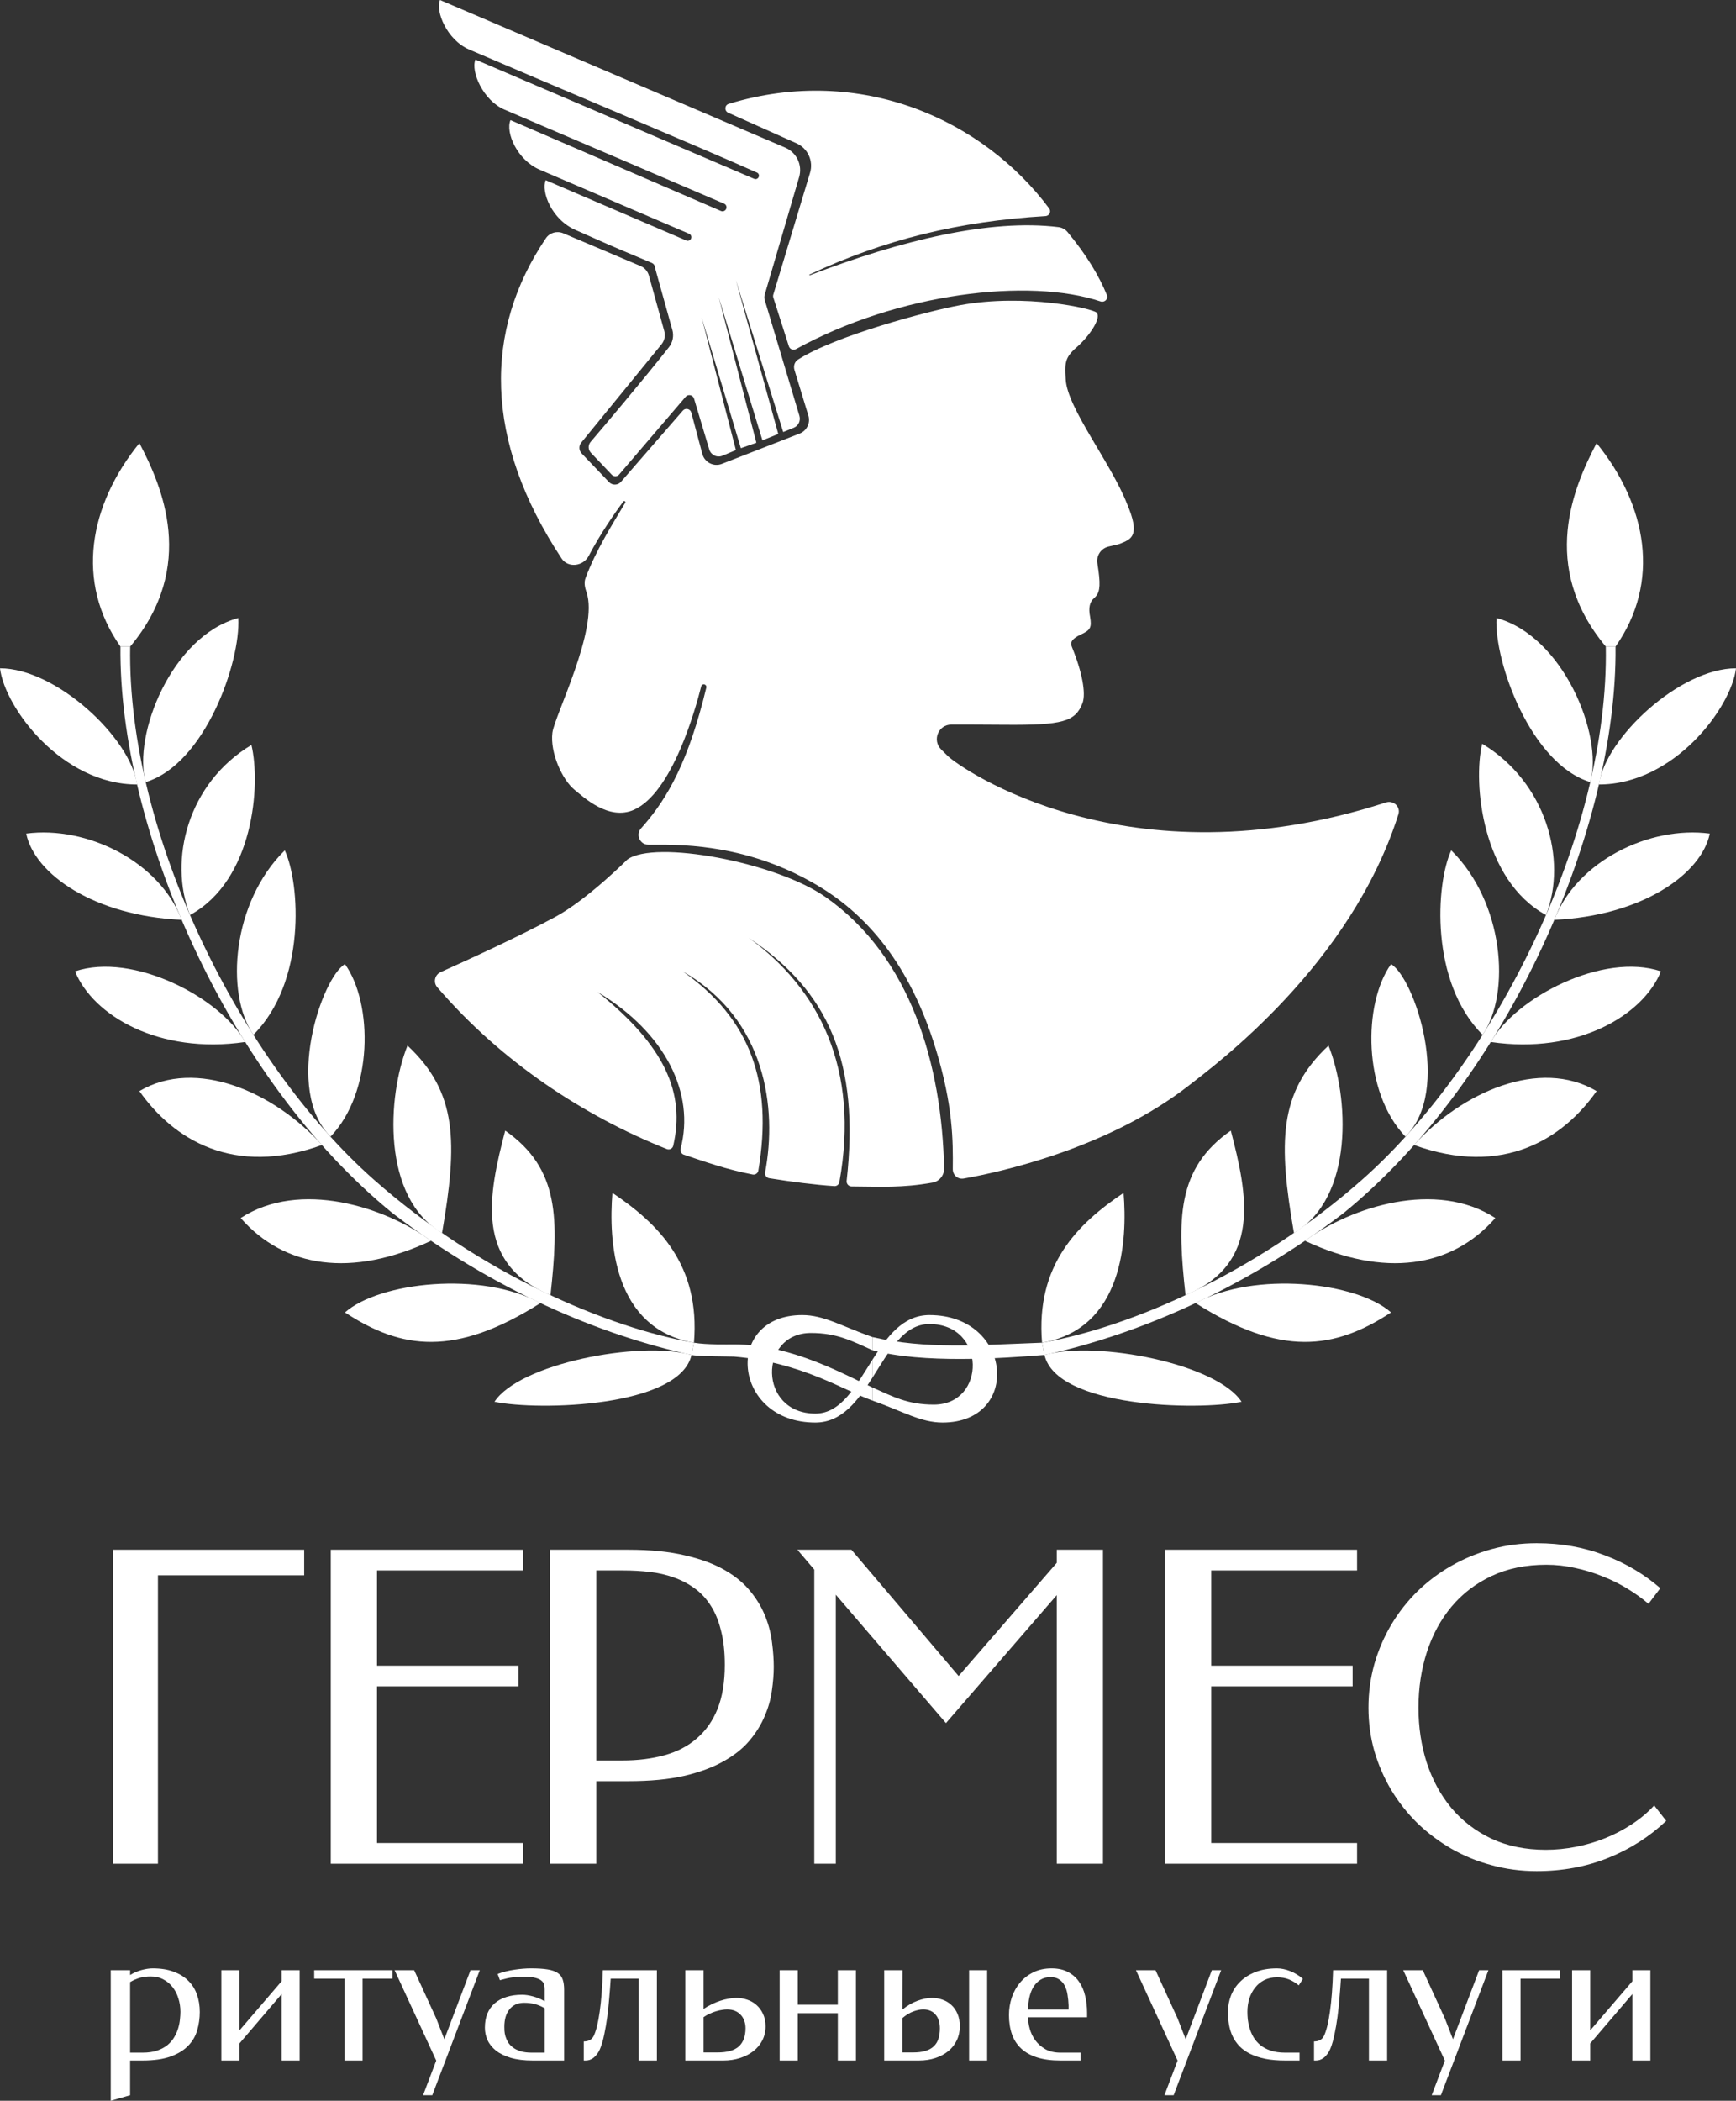 <?xml version="1.0" encoding="UTF-8"?> <svg xmlns="http://www.w3.org/2000/svg" viewBox="0 0 203 245.523" fill="none"><rect x="0" y="0" width="203" height="245.523" fill="#333333" stroke="none"/><path d="M13.237 181.122H35.57V184.108H18.469V217.817H13.237V181.122Z" fill="white"></path><path d="M61.136 181.122V183.541H44.085V194.67H60.618V197.089H44.085V215.399H61.136V217.817H38.68V181.122H61.136Z" fill="white"></path><path d="M69.725 208.168V217.817H64.321V181.122H73.501C76.084 181.122 78.296 181.345 80.139 181.788C81.981 182.216 83.528 182.792 84.778 183.516C86.028 184.24 87.032 185.079 87.789 186.033C88.546 186.971 89.121 187.95 89.516 188.97C89.911 189.973 90.166 190.985 90.281 192.005C90.413 193.008 90.479 193.946 90.479 194.818C90.479 195.674 90.405 196.603 90.257 197.607C90.125 198.594 89.845 199.581 89.418 200.568C89.006 201.555 88.414 202.509 87.641 203.43C86.884 204.335 85.872 205.142 84.606 205.849C83.355 206.556 81.817 207.124 79.991 207.552C78.181 207.963 76.018 208.168 73.501 208.168H69.725ZM69.725 183.541V205.75H72.76C74.587 205.75 76.24 205.544 77.721 205.133C79.201 204.722 80.46 204.064 81.496 203.159C82.549 202.254 83.355 201.102 83.915 199.704C84.474 198.29 84.754 196.578 84.754 194.571C84.754 193.042 84.606 191.709 84.309 190.574C84.03 189.422 83.627 188.443 83.1 187.637C82.574 186.815 81.941 186.14 81.2 185.613C80.476 185.087 79.67 184.667 78.782 184.355C77.91 184.042 76.972 183.828 75.969 183.714C74.965 183.598 73.928 183.541 72.859 183.541H69.725Z" fill="white"></path><path d="M112.097 195.879L123.572 182.652V181.122H128.976V217.817H123.572V186.428L110.616 201.382L97.735 186.379V217.817H95.218V183.442L93.243 181.122H99.561L112.097 195.879Z" fill="white"></path><path d="M158.688 181.122V183.541H141.637V194.67H158.17V197.089H141.637V215.399H158.688V217.817H136.232V181.122H158.688Z" fill="white"></path><path d="M179.69 180.357C182.552 180.357 185.201 180.826 187.636 181.764C190.087 182.685 192.258 183.969 194.15 185.613L192.768 187.44C192.012 186.798 191.173 186.197 190.251 185.638C189.33 185.079 188.359 184.602 187.339 184.207C186.32 183.796 185.258 183.475 184.156 183.244C183.054 182.998 181.944 182.875 180.825 182.875C178.423 182.875 176.292 183.31 174.434 184.182C172.574 185.054 171.012 186.247 169.745 187.761C168.478 189.274 167.516 191.042 166.857 193.066C166.2 195.089 165.87 197.261 165.87 199.581C165.87 201.851 166.191 203.99 166.833 205.997C167.491 208.004 168.445 209.764 169.695 211.278C170.962 212.791 172.525 213.992 174.384 214.881C176.243 215.753 178.374 216.189 180.775 216.189C181.927 216.189 183.095 216.073 184.28 215.843C185.464 215.613 186.607 215.275 187.71 214.831C188.812 214.387 189.848 213.844 190.819 213.203C191.806 212.561 192.678 211.829 193.435 211.006L194.841 212.808C192.9 214.65 190.646 216.09 188.08 217.126C185.513 218.163 182.717 218.681 179.69 218.681C177.863 218.681 176.112 218.451 174.434 217.99C172.755 217.546 171.184 216.904 169.72 216.065C168.272 215.226 166.948 214.231 165.747 213.079C164.562 211.911 163.542 210.62 162.687 209.205C161.848 207.79 161.19 206.276 160.713 204.664C160.252 203.036 160.022 201.341 160.022 199.581C160.022 197.821 160.252 196.118 160.713 194.473C161.19 192.827 161.848 191.298 162.687 189.883C163.542 188.452 164.562 187.152 165.747 185.984C166.948 184.816 168.272 183.82 169.72 182.998C171.184 182.159 172.755 181.509 174.434 181.048C176.112 180.588 177.863 180.357 179.69 180.357Z" fill="white"></path><path d="M15.215 230.822C15.64 230.56 16.092 230.366 16.57 230.239C17.049 230.112 17.478 230.049 17.859 230.049C18.808 230.049 19.626 230.179 20.313 230.441C21.008 230.695 21.579 231.05 22.028 231.506C22.483 231.954 22.819 232.492 23.036 233.119C23.253 233.739 23.361 234.415 23.361 235.147C23.361 235.887 23.26 236.6 23.058 237.287C22.864 237.967 22.513 238.569 22.005 239.091C21.505 239.614 20.821 240.033 19.954 240.347C19.088 240.661 17.99 240.817 16.66 240.817H15.215V244.874L12.951 245.524V230.262H15.215V230.822ZM17.624 230.99C17.146 230.99 16.712 231.046 16.324 231.158C15.943 231.27 15.573 231.435 15.215 231.651V239.899H16.66C17.332 239.899 17.908 239.816 18.386 239.652C18.864 239.488 19.267 239.271 19.596 239.002C19.925 238.726 20.186 238.419 20.38 238.083C20.582 237.739 20.735 237.392 20.84 237.041C20.944 236.683 21.012 236.339 21.041 236.01C21.079 235.674 21.097 235.379 21.097 235.125C21.097 234.579 21.019 234.06 20.862 233.567C20.713 233.067 20.489 232.626 20.19 232.245C19.898 231.864 19.536 231.561 19.103 231.337C18.677 231.106 18.184 230.99 17.624 230.99Z" fill="white"></path><path d="M28 237.299L32.931 231.55V230.262H35.038V240.817H32.931V233.052L28 238.823V240.817H25.883V230.262H28V237.299Z" fill="white"></path><path d="M36.742 230.262H45.897V231.248H42.4V240.817H40.282V231.248H36.742V230.262Z" fill="white"></path><path d="M51.018 240.806L51.007 240.817L46.144 230.262H48.429L51.007 235.887L51.959 238.33L55.018 230.262H56.105L50.547 244.874H49.471L51.018 240.806Z" fill="white"></path><path d="M61.283 231.024C60.924 231.024 60.61 231.035 60.341 231.057C60.08 231.079 59.841 231.109 59.624 231.147C59.407 231.184 59.206 231.229 59.019 231.281C58.832 231.326 58.645 231.375 58.459 231.427L58.19 230.698C58.818 230.467 59.471 230.303 60.151 230.206C60.838 230.101 61.488 230.049 62.101 230.049C62.885 230.049 63.528 230.09 64.028 230.172C64.536 230.254 64.932 230.392 65.216 230.587C65.5 230.773 65.694 231.027 65.799 231.349C65.91 231.662 65.966 232.058 65.966 232.536V240.817H62.291C61.29 240.817 60.435 240.713 59.725 240.504C59.023 240.294 58.447 240.014 57.999 239.663C57.551 239.304 57.222 238.898 57.013 238.442C56.804 237.978 56.7 237.493 56.7 236.985C56.7 236.357 56.797 235.805 56.991 235.327C57.193 234.849 57.48 234.449 57.854 234.127C58.227 233.799 58.683 233.552 59.221 233.388C59.759 233.216 60.371 233.13 61.059 233.13C61.432 233.13 61.854 233.194 62.325 233.321C62.803 233.448 63.258 233.638 63.692 233.892V232.492C63.692 232.32 63.673 232.148 63.636 231.976C63.599 231.797 63.501 231.64 63.344 231.506C63.188 231.363 62.945 231.248 62.616 231.158C62.295 231.069 61.85 231.024 61.283 231.024ZM63.692 239.899V234.71C63.333 234.494 62.96 234.333 62.571 234.228C62.183 234.124 61.753 234.071 61.283 234.071C60.909 234.071 60.577 234.139 60.285 234.273C60.002 234.408 59.763 234.598 59.568 234.845C59.374 235.091 59.224 235.386 59.12 235.73C59.023 236.073 58.974 236.454 58.974 236.873C58.974 236.993 58.978 237.149 58.986 237.344C59.001 237.538 59.038 237.747 59.097 237.971C59.165 238.195 59.262 238.423 59.389 238.655C59.523 238.879 59.71 239.084 59.949 239.271C60.188 239.458 60.491 239.611 60.857 239.73C61.223 239.843 61.671 239.899 62.202 239.899H63.692Z" fill="white"></path><path d="M68.264 240.817V238.587C68.817 238.587 69.202 238.378 69.418 237.96C69.71 237.355 69.945 236.41 70.124 235.125C70.311 233.84 70.434 232.219 70.494 230.262H76.814V240.817H74.685V231.248H71.413C71.368 231.957 71.312 232.697 71.245 233.466C71.185 234.236 71.107 234.983 71.01 235.708C70.912 236.432 70.797 237.112 70.662 237.747C70.535 238.375 70.386 238.905 70.214 239.338C70.102 239.622 69.975 239.857 69.833 240.044C69.698 240.231 69.553 240.384 69.396 240.504C69.246 240.615 69.094 240.698 68.936 240.75C68.78 240.795 68.63 240.817 68.488 240.817H68.264Z" fill="white"></path><path d="M82.272 230.262V234.789C82.585 234.579 82.907 234.397 83.235 234.239C83.564 234.075 83.893 233.941 84.222 233.836C84.558 233.724 84.886 233.642 85.207 233.59C85.529 233.53 85.835 233.5 86.126 233.5C86.545 233.5 86.956 233.567 87.359 233.702C87.77 233.836 88.132 234.042 88.446 234.318C88.767 234.595 89.025 234.942 89.219 235.36C89.421 235.779 89.522 236.268 89.522 236.828C89.522 237.426 89.395 237.971 89.141 238.464C88.894 238.95 88.547 239.368 88.099 239.719C87.658 240.063 87.135 240.332 86.53 240.526C85.932 240.72 85.286 240.817 84.591 240.817H80.132V230.262H82.272ZM85.017 234.845C84.853 234.845 84.659 234.863 84.434 234.901C84.218 234.93 83.986 234.983 83.74 235.058C83.501 235.125 83.254 235.218 83 235.338C82.746 235.45 82.503 235.588 82.272 235.752V239.876H83.885C85.043 239.876 85.88 239.641 86.395 239.17C86.918 238.692 87.18 237.982 87.18 237.041C87.18 236.727 87.131 236.44 87.034 236.178C86.945 235.909 86.806 235.678 86.62 235.483C86.44 235.282 86.216 235.125 85.947 235.013C85.678 234.901 85.368 234.845 85.017 234.845Z" fill="white"></path><path d="M93.287 234.296H97.971V230.262H100.089V240.817H97.971V235.282H93.287V240.817H91.169V230.262H93.287V234.296Z" fill="white"></path><path d="M105.535 230.262L105.513 234.867C106.096 234.397 106.686 234.053 107.284 233.836C107.889 233.612 108.457 233.5 108.987 233.5C109.405 233.5 109.808 233.567 110.197 233.702C110.593 233.836 110.94 234.042 111.239 234.318C111.546 234.595 111.788 234.942 111.968 235.36C112.147 235.779 112.237 236.268 112.237 236.828C112.237 237.426 112.117 237.971 111.878 238.464C111.646 238.95 111.317 239.368 110.892 239.719C110.466 240.063 109.962 240.332 109.379 240.526C108.796 240.72 108.157 240.817 107.463 240.817H103.395V230.262H105.535ZM113.323 230.262H115.43V240.817H113.323V230.262ZM107.956 234.845C107.62 234.845 107.235 234.923 106.802 235.08C106.376 235.237 105.946 235.498 105.513 235.864V239.876H106.757C107.332 239.876 107.818 239.816 108.213 239.697C108.617 239.577 108.942 239.398 109.189 239.159C109.442 238.92 109.626 238.625 109.737 238.274C109.85 237.923 109.906 237.512 109.906 237.041C109.906 236.727 109.865 236.44 109.782 236.178C109.708 235.909 109.588 235.678 109.424 235.483C109.267 235.282 109.065 235.125 108.819 235.013C108.572 234.901 108.284 234.845 107.956 234.845Z" fill="white"></path><path d="M122.961 230.049C123.723 230.049 124.365 230.19 124.888 230.475C125.418 230.751 125.848 231.128 126.177 231.606C126.513 232.084 126.752 232.637 126.894 233.265C127.043 233.885 127.118 234.542 127.118 235.237V235.763H120.215C120.215 236.182 120.282 236.634 120.417 237.119C120.552 237.605 120.768 238.053 121.067 238.464C121.373 238.875 121.766 239.219 122.243 239.495C122.729 239.764 123.323 239.899 124.025 239.899H126.356V240.817H123.992C122.946 240.817 122.042 240.698 121.28 240.459C120.525 240.22 119.901 239.872 119.409 239.417C118.923 238.961 118.564 238.404 118.333 237.747C118.101 237.089 117.985 236.339 117.985 235.494C117.985 234.792 118.094 234.113 118.31 233.455C118.534 232.798 118.856 232.219 119.274 231.718C119.7 231.21 120.219 230.807 120.832 230.508C121.451 230.202 122.161 230.049 122.961 230.049ZM122.849 231.069C122.385 231.069 121.99 231.173 121.661 231.382C121.332 231.591 121.059 231.871 120.843 232.222C120.633 232.566 120.477 232.97 120.372 233.433C120.275 233.888 120.223 234.363 120.215 234.856H124.955V234.374C124.94 233.941 124.899 233.526 124.832 233.13C124.772 232.734 124.664 232.383 124.507 232.077C124.35 231.77 124.137 231.528 123.868 231.349C123.607 231.162 123.267 231.069 122.849 231.069Z" fill="white"></path><path d="M137.708 240.806L137.697 240.817L132.834 230.262H135.12L137.697 235.887L138.649 238.33L141.708 230.262H142.796L137.238 244.874H136.162L137.708 240.806Z" fill="white"></path><path d="M151.873 232.032C151.484 231.718 151.092 231.483 150.696 231.326C150.3 231.169 149.844 231.091 149.329 231.091C148.768 231.091 148.272 231.199 147.839 231.416C147.413 231.632 147.054 231.928 146.763 232.301C146.471 232.667 146.247 233.093 146.09 233.578C145.941 234.064 145.866 234.579 145.866 235.125C145.866 235.379 145.881 235.674 145.911 236.01C145.948 236.339 146.019 236.683 146.124 237.041C146.228 237.392 146.378 237.739 146.572 238.083C146.774 238.419 147.036 238.726 147.357 239.002C147.685 239.271 148.089 239.488 148.567 239.652C149.053 239.816 149.628 239.899 150.292 239.899H151.962V240.817H150.292C149.404 240.817 148.619 240.75 147.939 240.615C147.267 240.474 146.68 240.28 146.18 240.033C145.687 239.786 145.273 239.491 144.936 239.148C144.607 238.797 144.342 238.412 144.141 237.994C143.939 237.568 143.797 237.116 143.715 236.637C143.633 236.16 143.591 235.663 143.591 235.147C143.591 234.468 143.711 233.821 143.95 233.209C144.197 232.589 144.559 232.047 145.037 231.584C145.523 231.113 146.12 230.74 146.83 230.463C147.547 230.187 148.38 230.049 149.329 230.049C149.56 230.049 149.807 230.075 150.069 230.127C150.33 230.179 150.591 230.258 150.853 230.363C151.114 230.459 151.372 230.587 151.626 230.744C151.887 230.893 152.13 231.069 152.354 231.27L151.873 232.032Z" fill="white"></path><path d="M153.655 240.817V238.587C154.208 238.587 154.592 238.378 154.809 237.96C155.1 237.355 155.335 236.41 155.515 235.125C155.702 233.84 155.825 232.219 155.885 230.262H162.204V240.817H160.076V231.248H156.804C156.758 231.957 156.702 232.697 156.635 233.466C156.576 234.236 156.497 234.983 156.4 235.708C156.303 236.432 156.187 237.112 156.053 237.747C155.926 238.375 155.776 238.905 155.605 239.338C155.492 239.622 155.365 239.857 155.224 240.044C155.089 240.231 154.943 240.384 154.786 240.504C154.637 240.615 154.484 240.698 154.327 240.75C154.17 240.795 154.021 240.817 153.879 240.817H153.655Z" fill="white"></path><path d="M168.962 240.806L168.951 240.817L164.088 230.262H166.374L168.951 235.887L169.903 238.33L172.963 230.262H174.049L168.491 244.874H167.416L168.962 240.806Z" fill="white"></path><path d="M175.686 230.262H182.421V231.248H177.804V240.817H175.686V230.262Z" fill="white"></path><path d="M185.951 237.299L190.881 231.55V230.262H192.988V240.817H190.881V233.052L185.951 238.823V240.817H183.833V230.262H185.951V237.299Z" fill="white"></path><path d="M110.221 166.255C119.457 166.255 118.43 153.695 108.682 153.695C105.57 153.695 103.71 156.254 102.012 158.928V161.022C103.962 157.954 105.66 154.741 108.682 154.741C115.352 154.741 115.352 164.162 109.195 164.162C106.165 164.162 104.412 163.23 102.012 162.153V163.684C105.651 164.977 107.686 166.255 110.221 166.255Z" fill="white"></path><path d="M122.136 158.354L121.852 156.927C114.179 157.212 108.259 157.7 102.012 156.266V157.797C107.9 159.387 117.062 158.762 122.136 158.354Z" fill="white"></path><path d="M93.803 153.695C84.568 153.695 85.594 166.255 95.343 166.255C98.455 166.255 100.315 163.696 102.012 161.022V158.928C100.062 161.995 98.365 165.208 95.343 165.208C88.672 165.208 88.672 155.788 94.829 155.788C97.86 155.788 99.612 156.72 102.012 157.797V156.266C98.373 154.973 96.339 153.695 93.803 153.695Z" fill="white"></path><path d="M81.148 156.927L80.864 158.354C81.508 158.533 85.538 158.524 85.822 158.548C93.665 159.195 98.641 162.486 102.012 163.684V162.153C98.968 160.786 92.642 157.12 85.822 157.12C85.001 157.12 82.623 157.183 81.148 156.927Z" fill="white"></path><path d="M81.148 156.927C81.902 147.827 76.987 143.035 71.616 139.417C71.167 144.84 71.616 155.271 81.148 156.927Z" fill="white"></path><path d="M64.371 151.369C65.337 142.57 65.46 136.579 59.076 132.138C57.105 139.674 55.453 147.675 64.371 151.369Z" fill="white"></path><path d="M80.864 158.354C74.681 156.634 60.678 159.417 57.822 163.829C62.977 164.893 79.462 164.484 80.864 158.354Z" fill="white"></path><path d="M63.195 152.294C56.289 148.515 44.339 149.837 40.339 153.388C46.92 157.704 53.191 158.62 63.195 152.294Z" fill="white"></path><path d="M50.4 145.016C45.004 141.043 35.062 137.857 28.145 142.356C33.269 148.206 41.154 149.34 50.4 145.016Z" fill="white"></path><path d="M37.648 133.818C32.078 127.648 22.942 123.59 16.302 127.519C20.282 133.182 27.314 137.55 37.648 133.818Z" fill="white"></path><path d="M28.674 121.78C25.731 116.564 15.566 111.26 8.778 113.521C10.868 118.69 18.582 123.257 28.674 121.78Z" fill="white"></path><path d="M21.244 107.502C18.653 100.68 10.155 96.487 3.065 97.424C4.041 102.183 11.055 107.046 21.244 107.502Z" fill="white"></path><path d="M16.028 91.685C15.277 86.225 6.549 78.107 0 78.107C0.557 82.726 7.258 91.685 16.028 91.685Z" fill="white"></path><path d="M51.691 144.097C53.52 133.529 53.503 127.659 47.651 122.2C45.282 128.079 44.586 139.977 51.691 144.097Z" fill="white"></path><path d="M38.654 132.838C43.639 127.659 43.639 117.3 40.339 112.681C37.648 114.221 33.16 127.379 38.654 132.838Z" fill="white"></path><path d="M29.63 120.94C35.808 114.781 35.111 103.303 33.3 99.383C27.169 105.403 26.286 116.041 29.63 120.94Z" fill="white"></path><path d="M14.087 75.566H15.224C23.081 66.177 18.928 56.795 16.302 51.791C10.403 59.049 8.778 68.029 14.087 75.566Z" fill="white"></path><path d="M22.217 106.942C29.677 102.883 30.513 91.685 29.399 87.066C21.938 91.545 19.695 100.503 22.217 106.942Z" fill="white"></path><path d="M17.038 91.405C23.965 89.305 28.145 77.407 27.866 72.228C20.064 74.328 15.499 85.946 17.038 91.405Z" fill="white"></path><path d="M80.864 158.354L81.148 156.927C71.18 155.196 56.192 148.933 43.639 137.8C28.191 124.097 14.842 97.51 15.224 75.566H14.087C13.867 96.67 26.59 126.095 45.913 141.796C57.922 150.931 70.35 156.07 80.864 158.354Z" fill="white"></path><path d="M121.852 156.927C121.098 147.827 126.013 143.035 131.384 139.417C131.833 144.84 131.384 155.271 121.852 156.927Z" fill="white"></path><path d="M138.629 151.369C137.663 142.57 137.54 136.579 143.924 132.138C145.895 139.674 147.547 147.675 138.629 151.369Z" fill="white"></path><path d="M122.136 158.354C128.319 156.634 142.322 159.417 145.178 163.829C140.023 164.893 123.538 164.484 122.136 158.354Z" fill="white"></path><path d="M139.805 152.294C146.71 148.515 158.661 149.837 162.661 153.388C156.08 157.704 149.809 158.62 139.805 152.294Z" fill="white"></path><path d="M152.6 145.016C157.996 141.043 167.938 137.857 174.855 142.356C169.731 148.206 161.845 149.34 152.6 145.016Z" fill="white"></path><path d="M165.351 133.818C170.923 127.648 180.058 123.59 186.698 127.519C182.719 133.182 175.685 137.55 165.351 133.818Z" fill="white"></path><path d="M174.326 121.78C177.269 116.564 187.434 111.26 194.222 113.521C192.132 118.69 184.418 123.257 174.326 121.78Z" fill="white"></path><path d="M181.756 107.502C184.347 100.68 192.845 96.487 199.935 97.424C198.959 102.183 191.945 107.046 181.756 107.502Z" fill="white"></path><path d="M186.972 91.685C187.723 86.225 196.452 78.107 203 78.107C202.443 82.726 195.742 91.685 186.972 91.685Z" fill="white"></path><path d="M151.309 144.097C149.48 133.529 149.497 127.659 155.349 122.2C157.718 128.079 158.414 139.977 151.309 144.097Z" fill="white"></path><path d="M164.346 132.838C159.361 127.659 159.361 117.3 162.661 112.681C165.351 114.221 169.839 127.379 164.346 132.838Z" fill="white"></path><path d="M173.37 120.94C167.192 114.781 167.889 103.303 169.7 99.383C175.831 105.403 176.714 116.041 173.37 120.94Z" fill="white"></path><path d="M188.913 75.566H187.776C179.919 66.177 184.072 56.795 186.698 51.791C192.597 59.049 194.222 68.029 188.913 75.566Z" fill="white"></path><path d="M180.783 106.942C173.322 102.883 172.208 91.545 173.322 86.925C180.783 91.405 183.305 100.503 180.783 106.942Z" fill="white"></path><path d="M185.962 91.405C179.035 89.305 174.716 77.407 174.994 72.228C182.797 74.328 187.501 85.946 185.962 91.405Z" fill="white"></path><path d="M122.136 158.354L121.852 156.927C131.82 155.196 146.808 148.933 159.361 137.8C174.81 124.097 188.158 97.51 187.776 75.566H188.913C189.133 96.67 176.41 126.095 157.087 141.796C145.078 150.931 132.649 156.07 122.136 158.354Z" fill="white"></path><path d="M64.594 85.635C64.838 83.673 70.058 73.426 68.579 69.207C68.394 68.677 68.269 68.097 68.465 67.572C69.669 64.34 71.549 61.376 73.112 58.76C73.125 58.739 73.132 58.715 73.132 58.691C73.132 58.563 72.972 58.507 72.894 58.609C71.993 59.803 70.216 62.352 68.839 64.975C68.2 66.192 66.426 66.416 65.669 65.268C56.538 51.437 56.562 38.599 63.833 27.846C64.279 27.186 65.135 26.953 65.869 27.265L74.897 31.09C75.38 31.295 75.743 31.709 75.883 32.214L77.678 38.697C77.827 39.235 77.706 39.812 77.353 40.243L67.965 51.736C67.662 52.106 67.683 52.644 68.013 52.99L71.215 56.342C71.6 56.745 72.249 56.73 72.615 56.309L79.85 47.989C80.152 47.642 80.718 47.773 80.837 48.217L82.128 53.056C82.392 54.046 83.458 54.587 84.412 54.215L93.505 50.673C94.343 50.347 94.788 49.43 94.526 48.57L92.9 43.236C92.761 42.781 92.913 42.285 93.314 42.028C97.632 39.252 108.498 36.355 112.314 35.659C119.897 34.277 127.755 36.063 128.221 36.531C128.791 37.102 127.572 39.033 126.122 40.384C124.62 41.683 124.465 42.151 124.62 44.334C124.775 47.659 129.903 54.102 131.768 58.831C133.368 62.591 132.35 62.996 130.978 63.541L130.948 63.553C130.866 63.586 130.781 63.612 130.695 63.632L129.631 63.879C128.76 64.08 128.19 64.916 128.318 65.8L128.453 66.73C128.712 68.652 128.557 69.38 127.935 69.9C127.417 70.367 127.262 71.043 127.469 72.082C127.676 73.329 127.521 73.641 126.381 74.16C125.397 74.628 125.087 75.044 125.346 75.615C126.537 78.525 127.003 81.02 126.588 82.163C125.76 84.346 124.258 84.761 117.525 84.709C115.003 84.689 112.891 84.684 111.244 84.686C109.721 84.688 108.977 86.519 110.058 87.592L110.839 88.366C112.282 89.76 131.839 103.567 162.067 93.784C162.943 93.5 163.804 94.29 163.525 95.167C157.922 112.807 142.137 124.428 139.06 126.833C129.512 134.293 116.731 137.029 112.688 137.74C112.006 137.86 111.409 137.331 111.415 136.638C111.447 133.366 111.456 129.225 109.422 122.585C106.421 112.787 101.384 106.704 94.961 103.118C89.368 99.948 83.566 98.774 77.817 98.722H75.816C74.829 98.722 74.303 97.557 74.957 96.817L75.294 96.435C78.079 93.228 80.535 88.921 82.594 80.36C82.612 80.285 82.601 80.204 82.562 80.137C82.424 79.9 82.062 79.949 81.996 80.214C81.302 82.982 78.588 92.655 74.138 94.642C71.173 95.966 68.207 93.129 67.197 92.318C65.75 91.156 64.304 87.96 64.594 85.635Z" fill="white"></path><path d="M90.429 34.775L92.247 40.471C92.358 40.818 92.759 40.975 93.078 40.8C105.005 34.234 120.328 32.436 128.692 35.229C129.16 35.385 129.62 34.943 129.435 34.486C128.524 32.248 127.055 29.797 124.839 27.125C124.575 26.807 124.202 26.599 123.793 26.547C115.774 25.547 105.289 28.109 94.705 32.168C94.661 32.185 94.622 32.133 94.651 32.096C94.656 32.09 94.662 32.086 94.668 32.083C103.353 28.018 112.151 25.856 122.257 25.256C122.706 25.229 122.954 24.722 122.686 24.361C115.074 14.134 100.77 7.414 85.215 12.139C84.719 12.289 84.684 12.965 85.158 13.177L93.15 16.754C94.465 17.343 95.138 18.817 94.722 20.196L90.426 34.435C90.393 34.546 90.394 34.664 90.429 34.775Z" fill="white"></path><path d="M71.543 55.487L69.099 52.918C68.763 52.566 68.746 52.02 69.061 51.65C70.607 49.839 75.063 44.59 78.225 40.575C78.672 40.006 78.817 39.258 78.623 38.56L76.611 31.356L76.573 31.154C76.538 30.965 76.403 30.804 76.225 30.729C70.042 28.14 71.909 28.905 67.352 26.902C64.48 25.677 63.258 22.37 63.812 21.059L80.247 28.107C80.465 28.201 80.716 28.099 80.809 27.881C80.9 27.665 80.799 27.415 80.584 27.322L63.101 19.827C60.49 18.713 59.082 15.482 59.692 14.039L84.301 24.658C84.531 24.758 84.799 24.657 84.907 24.43C85.02 24.191 84.919 23.909 84.677 23.805C80.793 22.135 66.983 16.22 58.98 12.807C56.5 11.749 55.017 8.331 55.596 6.96L88.191 20.901C88.394 20.988 88.63 20.893 88.716 20.689C88.801 20.489 88.72 20.262 88.522 20.174C82.321 17.395 62.803 9.208 54.859 5.787C52.256 4.667 50.896 1.312 51.45 0L91.825 17.255C93.159 17.825 93.856 19.302 93.448 20.694L89.427 34.425C89.365 34.638 89.366 34.864 89.429 35.076L93.48 48.604C93.649 49.17 93.361 49.772 92.815 49.994L91.585 50.495L86.054 32.748L91.007 50.718L89.156 51.463L84.051 34.751L88.447 51.748L86.632 52.38L82.041 37.077L86.054 52.603L84.481 53.263C83.853 53.526 83.135 53.188 82.939 52.535L81.157 46.586C81.027 46.151 80.468 46.033 80.173 46.378L72.394 55.465C72.173 55.722 71.778 55.733 71.543 55.487Z" fill="white"></path><path d="M64.974 107.138C68.695 105.118 73.362 100.454 73.362 100.454C76.543 98.13 90.668 100.745 96.499 104.813C106.525 111.808 110.145 124.471 110.399 136.556C110.416 137.367 109.846 138.072 109.047 138.214C105.435 138.851 103.142 138.682 99.575 138.661C99.231 138.659 98.965 138.353 99.002 138.012C100.552 124.153 96.932 115.851 87.534 109.595C95.818 115.566 100.545 124.963 98.152 138.159C98.101 138.44 97.847 138.642 97.561 138.623C95.281 138.473 92.507 138.114 89.945 137.7C89.623 137.648 89.411 137.338 89.472 137.018C90.88 129.541 89.591 119.13 79.856 113.541C87.68 119.027 90.43 126.436 88.675 136.808C88.622 137.121 88.32 137.33 88.01 137.268C84.74 136.62 82.714 135.857 79.974 134.957C79.676 134.859 79.511 134.541 79.591 134.237C81.272 127.831 77.894 120.751 69.891 115.948C77.775 122.245 80.15 127.766 78.723 133.909C78.646 134.24 78.292 134.419 77.976 134.293C68.32 130.445 58.65 124.136 51.128 115.377C50.634 114.802 50.841 113.92 51.532 113.61C54.312 112.365 60.7 109.456 64.974 107.138Z" fill="white"></path></svg> 